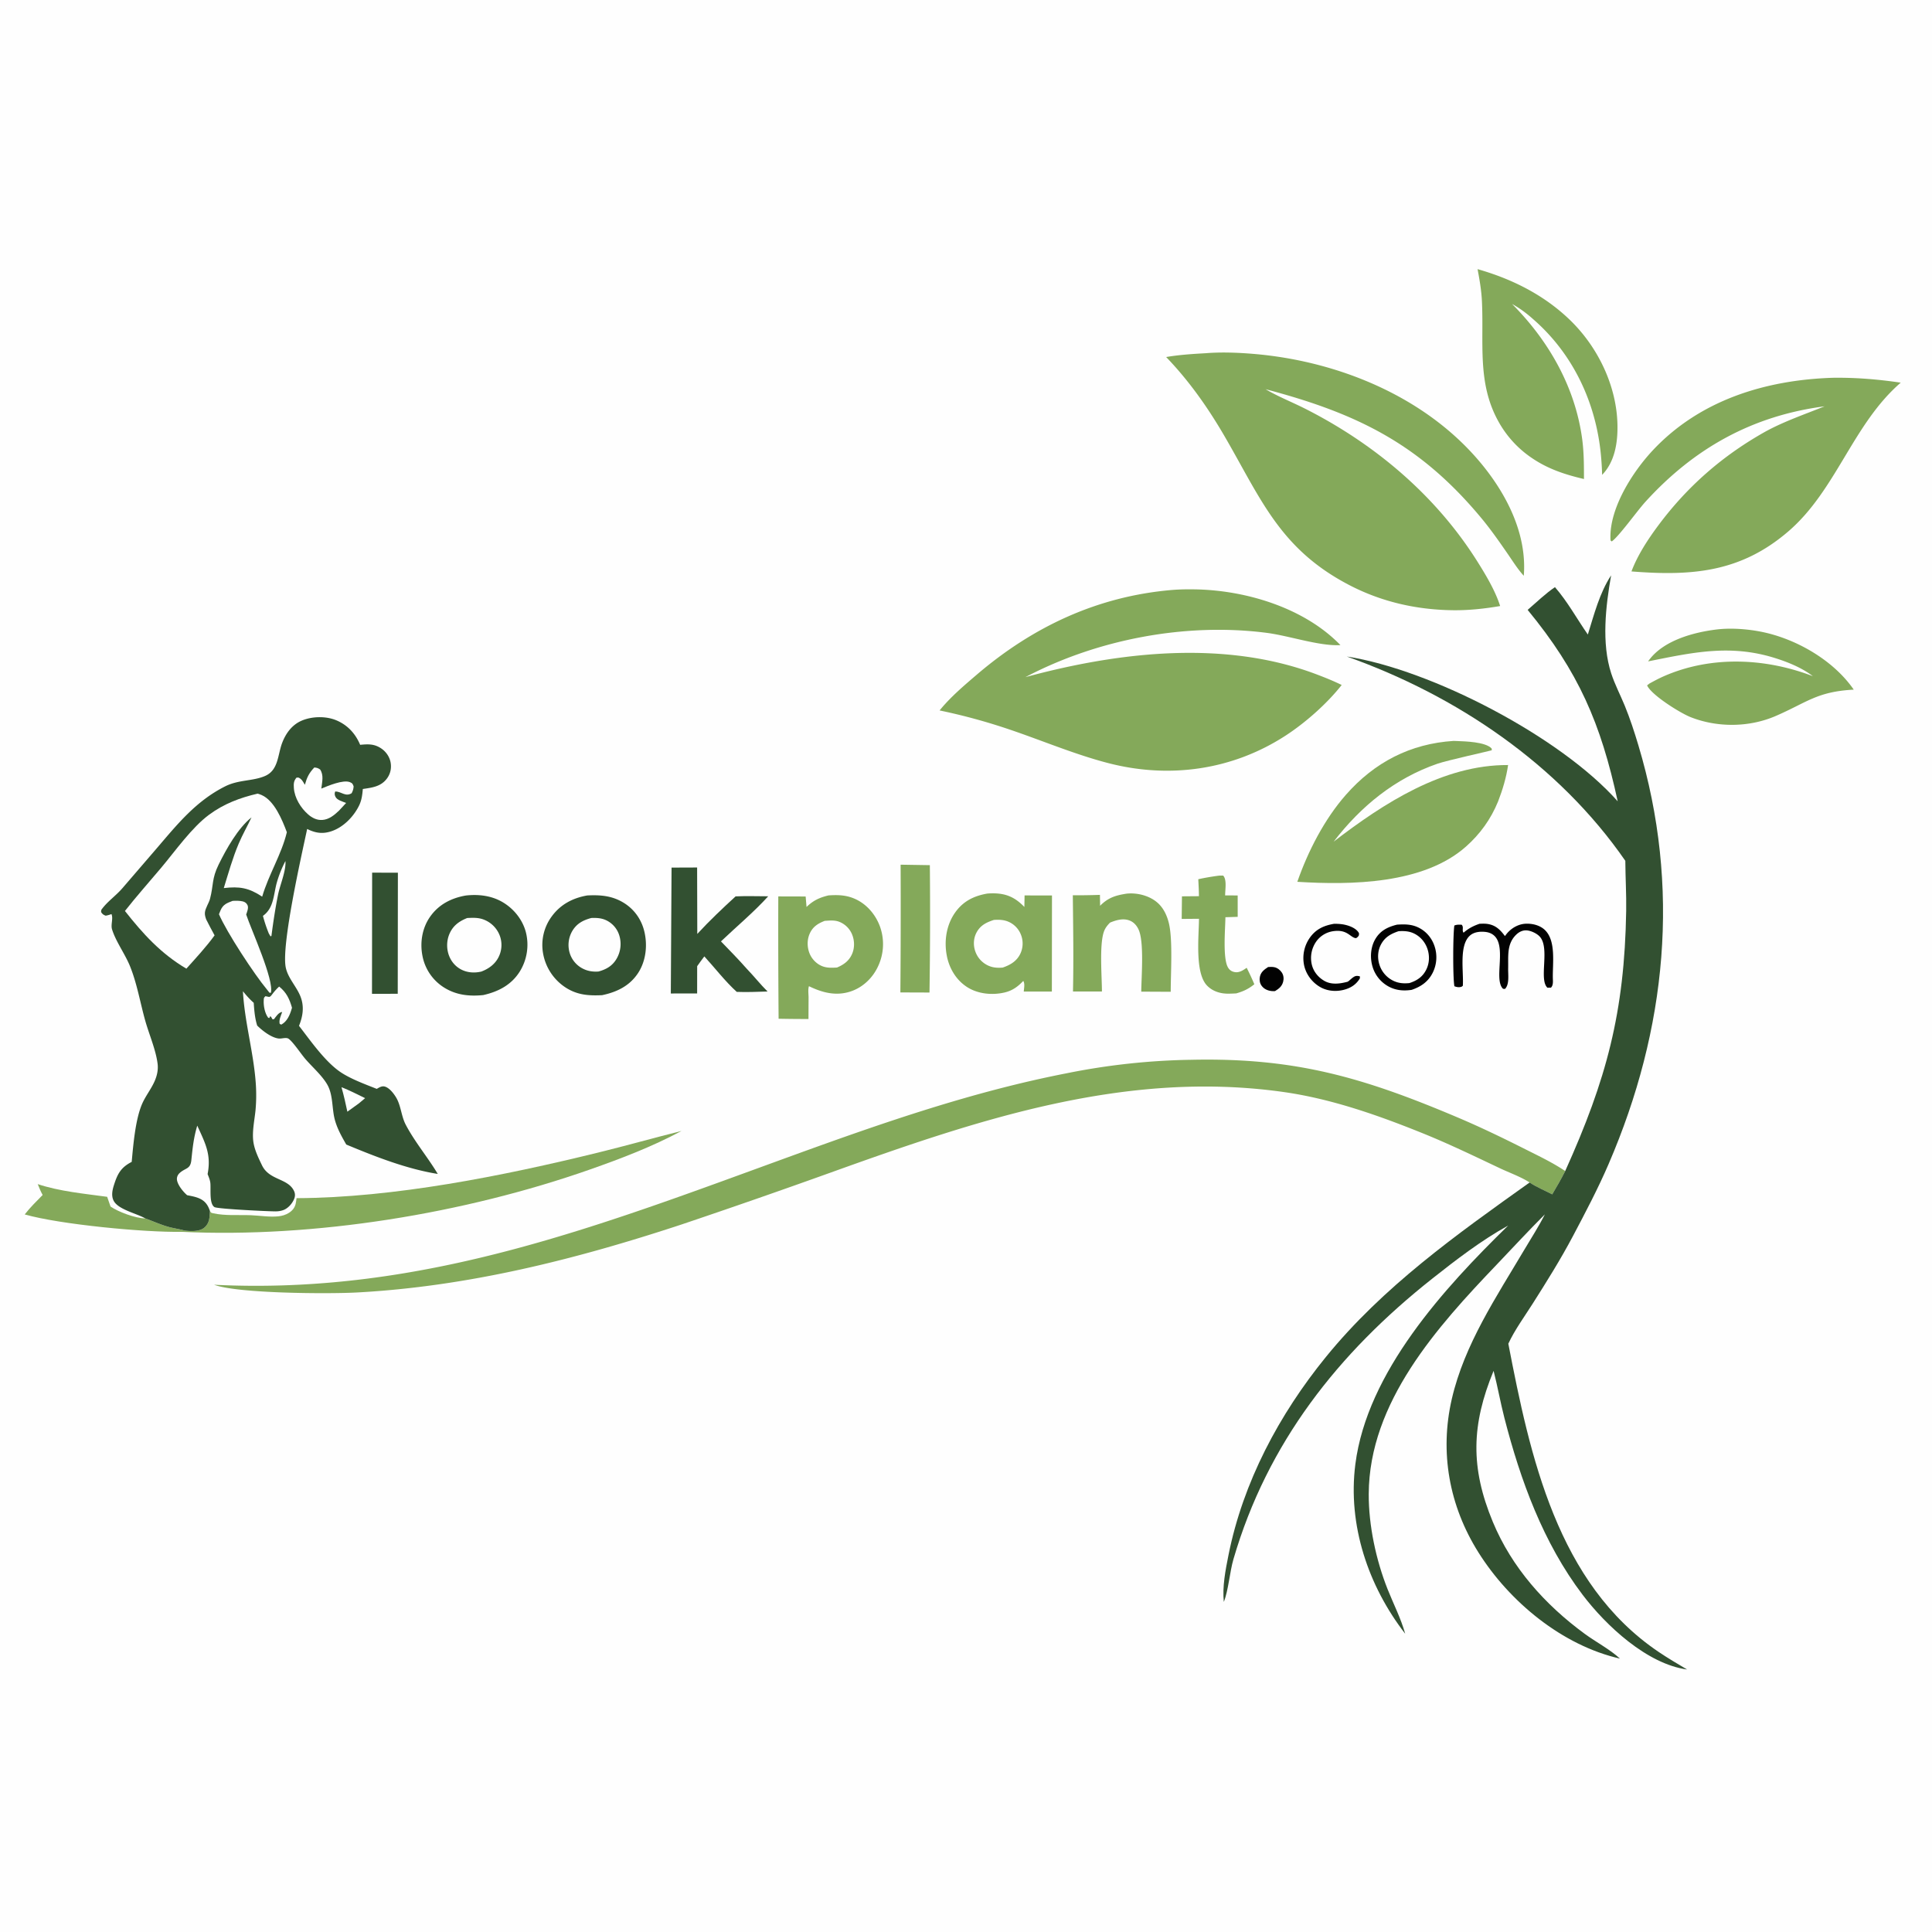 <svg xmlns="http://www.w3.org/2000/svg" style="display: block;" viewBox="0 0 2048 2048" width="1024" height="1024"><path transform="translate(0,0)" fill="rgb(254,254,254)" d="M 0 0 L 2048 0 L 2048 2048 L 0 2048 L 0 0 z"></path><path transform="translate(0,0)" fill="rgb(2,2,2)" d="M 1344.26 1025.08 C 1346.42 1024.92 1348.59 1024.84 1350.73 1025.25 C 1354.05 1025.9 1357.06 1028.23 1358.87 1031.05 C 1360.68 1033.87 1361.06 1037.46 1360.2 1040.67 C 1358.87 1045.63 1355.8 1048.01 1351.6 1050.6 C 1350.36 1050.68 1349.17 1050.69 1347.94 1050.56 C 1343.78 1050.11 1339.84 1048.4 1337.34 1044.91 C 1335.39 1042.19 1334.89 1038.77 1335.53 1035.52 C 1336.54 1030.37 1340.13 1027.8 1344.26 1025.08 z"></path><path transform="translate(0,0)" fill="rgb(2,2,2)" d="M 1414.08 979.275 C 1416.69 979.233 1419.4 979.345 1422 979.657 C 1427.96 980.373 1436.69 983.082 1440.14 988.447 C 1440.99 989.773 1440.51 990.543 1440.29 991.995 C 1439.35 992.933 1438.2 994.768 1436.61 994.392 C 1430.79 993.013 1427.8 984.944 1413.16 987.11 A 26.682 26.682 0 0 0 1395.33 997.972 A 30.419 30.419 0 0 0 1390.43 1021.89 C 1392.07 1029.47 1396.88 1035.58 1403.48 1039.55 C 1411.2 1044.19 1420.43 1042.86 1428.67 1040.64 C 1430.92 1039.1 1432.78 1036.97 1435.13 1035.53 C 1437.41 1034.13 1439.07 1034.39 1441.52 1034.96 L 1441.55 1037.06 C 1437.95 1043.12 1432.75 1046.79 1426.01 1048.82 C 1417.15 1051.49 1407.18 1050.87 1399.12 1046.12 C 1390.86 1041.25 1384.6 1032.99 1382.49 1023.61 A 37.464 37.464 0 0 1 1388.23 994.382 C 1394.72 984.987 1403.23 981.167 1414.08 979.275 z"></path><path transform="translate(0,0)" fill="rgb(2,2,2)" d="M 1595.31 992.28 A 49.776 49.776 0 0 1 1597.55 989.379 C 1602.46 983.589 1609.73 979.494 1617.39 979.176 C 1624.68 978.872 1632.75 980.906 1638.01 986.198 C 1649.55 997.796 1645.77 1021.39 1646.06 1036.59 C 1646.13 1040.2 1646.71 1044.25 1644.11 1046.94 L 1640.28 1046.98 C 1631 1038.16 1643.18 1005.27 1632.35 993.01 C 1629.29 989.547 1622.99 986.569 1618.4 986.243 C 1614 985.93 1610.15 987.916 1607.07 990.944 C 1598.34 999.533 1598.7 1010.3 1598.74 1021.61 A 258.389 258.389 0 0 1 1598.71 1027 C 1598.62 1033.62 1600.14 1043.63 1595.33 1048.29 L 1593.33 1048.18 C 1583.59 1039.19 1596.01 1007.02 1585.53 993.588 C 1582.68 989.928 1578.51 988.216 1573.97 987.808 C 1568.56 987.321 1562.51 987.987 1558.27 991.67 C 1546.3 1002.07 1551.69 1030.24 1550.66 1044.95 C 1550.08 1045.46 1549.75 1045.83 1548.93 1046.08 C 1546.35 1046.86 1544.16 1046.34 1541.72 1045.47 C 1539.97 1036.16 1540.2 990.122 1541.68 981.074 C 1544.4 980.01 1546.61 980.144 1549.45 980.26 C 1551.99 983.088 1549.39 985.865 1551.43 988.703 C 1556.63 984.169 1561.89 981.429 1568.38 979.246 C 1571.1 979.14 1573.89 979 1576.6 979.385 C 1585.36 980.632 1590.25 985.497 1595.31 992.28 z"></path><path transform="translate(0,0)" fill="rgb(50,80,49)" d="M 394.485 925.049 L 421.78 925.102 L 421.622 1053.45 L 394.325 1053.5 L 394.485 925.049 z"></path><path transform="translate(0,0)" fill="rgb(2,2,2)" d="M 1480.94 980.164 C 1488.51 979.692 1495.5 979.597 1502.61 982.771 C 1511.24 986.628 1517.55 993.825 1520.59 1002.75 A 36.803 36.803 0 0 1 1518.61 1031.39 C 1513.77 1040.85 1506.14 1045.96 1496.38 1049.3 C 1487.77 1050.57 1479.59 1049.91 1471.84 1045.67 A 35.373 35.373 0 0 1 1454.61 1023.52 C 1452.16 1014.27 1453.04 1003.58 1458.01 995.277 C 1463.33 986.362 1471.26 982.561 1480.94 980.164 z"></path><path transform="translate(0,0)" fill="rgb(254,254,254)" d="M 1482.54 987.12 C 1487.98 986.783 1493.21 986.966 1498.27 989.233 C 1505.39 992.431 1510.68 998.526 1513.16 1005.89 C 1515.58 1013.08 1515.28 1021.16 1511.83 1027.97 C 1507.93 1035.67 1501.98 1039.5 1494 1042.11 C 1488.08 1042.68 1482.8 1042.37 1477.33 1039.82 A 28.401 28.401 0 0 1 1462.47 1023.28 C 1459.99 1016.14 1460.29 1007.98 1463.86 1001.25 C 1468.04 993.358 1474.33 989.871 1482.54 987.12 z"></path><path transform="translate(0,0)" fill="rgb(132,169,90)" d="M 954.693 916.607 L 985.673 917.1 A 5509.17 5509.17 0 0 1 985.302 1052.12 L 954.434 1052.01 A 10726.5 10726.5 0 0 0 954.693 916.607 z"></path><path transform="translate(0,0)" fill="rgb(132,169,90)" d="M 1291.08 928.356 C 1292.96 928.081 1294.68 928.144 1296.57 928.158 C 1300.74 932.309 1298.66 943.3 1298.69 949.156 L 1311.99 949.231 L 1312.01 971.89 L 1298.99 972.298 C 1298.86 984.516 1295.93 1016.31 1301.88 1025.81 C 1303.6 1028.57 1306.02 1030.06 1309.26 1030.52 C 1313.97 1031.17 1317.86 1028.41 1321.54 1025.9 C 1324.45 1031.65 1327.16 1037.4 1329.64 1043.35 C 1323.5 1048.31 1317.99 1050.9 1310.5 1053.03 A 146.223 146.223 0 0 1 1302.13 1053.33 C 1293.76 1053.4 1285.45 1050.9 1279.51 1044.75 C 1266.45 1031.22 1270.86 992.718 1270.97 973.941 L 1252.65 974.099 L 1252.92 950.155 L 1270.91 950.006 C 1270.89 944.007 1270.52 938.012 1270.23 932.022 C 1277.16 930.465 1284.05 929.333 1291.08 928.356 z"></path><path transform="translate(0,0)" fill="rgb(50,80,49)" d="M 711.879 919.694 L 738.977 919.59 L 739.152 990.002 C 751.967 976.057 765.816 963.014 779.751 950.2 C 791.197 949.671 802.859 950.093 814.327 950.108 C 799.019 966.982 780.803 982.147 764.248 997.913 C 773.473 1007.47 782.812 1016.94 791.585 1026.91 C 799.176 1034.74 805.876 1043.32 813.637 1051.03 C 802.756 1051.37 791.866 1051.88 780.983 1051.43 C 768.743 1040.33 757.813 1026.06 746.621 1013.83 C 743.962 1017.18 741.531 1020.74 739.026 1024.2 L 738.993 1053.11 L 711.09 1053.14 L 711.879 919.694 z"></path><path transform="translate(0,0)" fill="rgb(132,169,90)" d="M 1194.44 947.28 A 50.124 50.124 0 0 1 1198.26 947.065 C 1208.87 946.952 1220.67 950.594 1228.3 958.117 C 1233.98 963.717 1237.28 971.192 1239.11 978.853 C 1243.3 996.426 1240.99 1031.9 1241.01 1051.33 L 1209.79 1051.18 C 1209.91 1035.37 1212.99 998.876 1207.01 985.509 C 1205.03 981.094 1201.78 977.402 1197.17 975.697 C 1190.37 973.183 1183.05 975.373 1176.67 978.02 C 1173.38 981.368 1171.12 984.313 1169.77 988.87 C 1165.43 1003.46 1168.05 1035.09 1168.09 1051.05 L 1137.41 1051.02 C 1138.14 1017.06 1137.61 982.998 1137.23 949.035 A 699.456 699.456 0 0 0 1165.98 948.596 L 1166.15 960.167 C 1174.71 951.484 1182.73 949.073 1194.44 947.28 z"></path><path transform="translate(0,0)" fill="rgb(50,80,49)" d="M 622.527 949.216 C 636.063 948.535 648.212 949.411 660.223 956.437 C 671.936 963.289 679.881 974.284 683.029 987.44 C 686.515 1002.01 684.767 1018.52 676.546 1031.22 C 667.542 1045.12 653.896 1051.63 638.226 1054.93 C 623.91 1055.6 611.783 1054.79 599.319 1046.64 A 54.325 54.325 0 0 1 575.671 1010.55 A 50.937 50.937 0 0 1 584.805 971.528 C 594.116 958.736 607.207 951.883 622.527 949.216 z"></path><path transform="translate(0,0)" fill="rgb(254,254,254)" d="M 626.86 973.095 C 632.739 972.869 637.999 973.16 643.325 975.877 A 26.273 26.273 0 0 1 656.395 991.354 A 30.878 30.878 0 0 1 653.812 1015.96 C 649.335 1023.82 642.905 1027.5 634.442 1029.85 C 628.881 1030.25 623.646 1029.57 618.571 1027.15 A 27.55 27.55 0 0 1 603.98 1010.47 A 29.527 29.527 0 0 1 606.535 987.103 C 611.265 978.981 618.06 975.458 626.86 973.095 z"></path><path transform="translate(0,0)" fill="rgb(50,80,49)" d="M 493.845 949.279 C 507.131 947.786 520.799 949.363 532.509 956.15 C 544.49 963.094 553.874 974.681 557.434 988.125 A 53.932 53.932 0 0 1 550.864 1030.06 C 541.885 1044.22 528.03 1051.27 512.245 1054.82 C 497.006 1056.37 482.739 1054.76 469.638 1046.11 A 50.675 50.675 0 0 1 447.788 1013.09 C 445.092 999.167 447.473 984.152 455.534 972.343 C 464.682 958.944 478.229 951.966 493.845 949.279 z"></path><path transform="translate(0,0)" fill="rgb(254,254,254)" d="M 495.267 973.129 C 501.731 972.838 507.457 972.529 513.58 975.118 A 29.327 29.327 0 0 1 529.623 991.397 A 28.434 28.434 0 0 1 528.894 1013.77 C 525.217 1021.77 518.29 1026.86 510.254 1029.9 C 504.59 1031.24 498.597 1031.25 493.029 1029.45 C 485.754 1027.09 480.057 1021.93 476.822 1015.01 C 473.24 1007.36 473.054 997.926 476.362 990.142 C 480.134 981.263 486.561 976.628 495.267 973.129 z"></path><path transform="translate(0,0)" fill="rgb(132,169,90)" d="M 1046.53 947.223 A 81.469 81.469 0 0 1 1052.52 946.964 C 1066.69 946.995 1076.14 951.3 1085.87 961.421 L 1086.1 949.198 L 1115.14 949.245 L 1115.01 1051.07 L 1085.23 1051.07 C 1085.49 1047.56 1086.61 1042.74 1084.71 1039.83 C 1078.87 1045.98 1073.17 1050.14 1064.77 1052.1 C 1051.73 1055.13 1036.64 1053.66 1025.26 1046.39 C 1013.59 1038.94 1006.23 1026.52 1003.65 1013.08 C 1000.64 997.439 1003.19 980.457 1012.49 967.305 C 1021.01 955.265 1032.37 949.714 1046.53 947.223 z"></path><path transform="translate(0,0)" fill="rgb(254,254,254)" d="M 1053.51 975.169 C 1058.35 974.774 1063.56 974.946 1068.13 976.728 A 24.622 24.622 0 0 1 1082.16 990.621 A 25.341 25.341 0 0 1 1081.66 1010.84 C 1077.9 1018.84 1070.97 1022.93 1062.91 1025.67 C 1057.66 1026.15 1052.46 1025.83 1047.61 1023.59 A 25.876 25.876 0 0 1 1033.82 1008.39 C 1031.56 1001.91 1031.91 994.582 1035.16 988.508 C 1039.3 980.783 1045.59 977.788 1053.51 975.169 z"></path><path transform="translate(0,0)" fill="rgb(132,169,90)" d="M 878.168 949.177 C 887.579 948.519 896.2 948.681 905.115 952.341 C 917.994 957.63 927.643 968.651 932.57 981.521 A 55.254 55.254 0 0 1 930.626 1024.67 C 924.9 1036.89 914.432 1046.82 901.517 1051.04 C 886.038 1056.08 871.606 1052.24 857.542 1045.4 C 856.344 1048.5 857.099 1053.84 857.114 1057.25 L 857.013 1080.19 A 1490.52 1490.52 0 0 1 825.349 1079.89 A 11665.4 11665.4 0 0 1 825.019 950.236 L 854.027 950.314 L 854.957 961.42 C 862.169 954.488 868.621 951.512 878.168 949.177 z"></path><path transform="translate(0,0)" fill="rgb(254,254,254)" d="M 874.259 976.134 C 879.38 975.831 884.553 975.211 889.459 977.072 A 24.2 24.2 0 0 1 903.201 990.452 C 905.861 996.848 906.073 1004.38 903.407 1010.81 C 900.261 1018.39 894.556 1022.57 887.208 1025.63 C 882.065 1025.9 877.039 1026.19 872.099 1024.38 C 865.858 1022.1 860.661 1016.84 858.184 1010.71 C 855.565 1004.23 855.402 996.591 858.143 990.126 C 861.362 982.531 866.838 979.003 874.259 976.134 z"></path><path transform="translate(0,0)" fill="rgb(132,169,90)" d="M 1819.09 667.354 C 1833.94 665.472 1850.88 666.649 1865.51 669.404 C 1902.82 676.435 1943.18 699.362 1965.05 731.05 C 1925.99 733.108 1915.47 744.645 1882.27 759.002 C 1854.15 771.158 1820.39 771.421 1791.97 760.135 C 1780.94 755.758 1750.42 736.683 1746 726.529 L 1748.42 724.614 C 1753.45 721.86 1758.49 719.135 1763.75 716.832 C 1813.87 694.848 1871.43 697.45 1921.73 716.786 A 80.646 80.646 0 0 0 1916.8 713.273 C 1905.96 706.204 1893.25 701.177 1880.94 697.363 C 1833.59 682.695 1793.8 691.737 1747.06 701.093 A 64.697 64.697 0 0 1 1748.64 698.937 C 1764.17 678.767 1795.1 670.348 1819.09 667.354 z"></path><path transform="translate(0,0)" fill="rgb(132,169,90)" d="M 314.36 1270.1 C 417.755 1269.69 533.481 1246.46 633.974 1221.8 C 663.574 1214.53 692.9 1206.23 722.461 1198.84 C 691.154 1215.61 658.753 1227.99 625.314 1239.73 C 492.291 1286.44 333.368 1312.51 192.309 1305.78 C 153.71 1306.52 63.81 1298.07 26.212 1287.35 C 31.899 1280.02 38.699 1273.33 45.211 1266.74 C 43.158 1263 41.567 1259.19 40.005 1255.22 C 63.31 1262.95 89.316 1265.34 113.595 1268.67 L 117.174 1278.99 C 125.591 1284.77 143.713 1291.47 154.032 1291.57 C 162.077 1294.5 169.626 1297.93 177.917 1300.34 C 183.79 1302.04 189.841 1302.78 195.68 1304.44 C 196.327 1304.51 196.974 1304.59 197.622 1304.66 C 203.502 1305.23 212.041 1305.4 216.754 1301.2 C 222.252 1296.3 222.147 1290.51 222.526 1283.69 C 223.729 1285.6 223.603 1285.58 225.836 1286.09 C 238.709 1288.97 252.621 1287.66 265.732 1288.17 C 275.302 1288.55 285.516 1290.34 295.046 1289.36 C 299.032 1288.95 302.811 1287.83 306.221 1285.7 C 309.783 1283.47 312.432 1280.35 313.382 1276.2 C 313.841 1274.2 314.096 1272.14 314.36 1270.1 z"></path><path transform="translate(0,0)" fill="rgb(132,169,90)" d="M 1566.28 285.301 C 1602.56 295.629 1636.26 312.405 1663.7 338.69 C 1693.78 367.509 1714.01 409.225 1714.59 451.176 C 1714.85 469.623 1711.66 489.66 1698.31 503.362 A 273.744 273.744 0 0 0 1697.53 488.153 C 1693.46 430.501 1669.09 376.425 1625.1 338.251 C 1618.23 332.088 1610.94 326.681 1602.85 322.226 C 1641.62 361.107 1669.72 410.185 1677.15 465.197 C 1679.06 479.391 1679.06 493.491 1679.07 507.777 C 1658.83 503.037 1640.69 497.076 1623.41 485.208 A 111.853 111.853 0 0 1 1588.08 446.212 C 1565.63 405.307 1573.16 362.967 1570.87 318.624 C 1570.29 307.332 1568.37 296.383 1566.28 285.301 z"></path><path transform="translate(0,0)" fill="rgb(132,169,90)" d="M 1540.84 785.4 L 1544 785.506 C 1553.11 785.859 1574.67 786.381 1581.18 793.402 C 1581.19 794.054 1581.58 794.825 1581.2 795.36 C 1581.02 795.624 1534.07 806.019 1523.93 809.515 C 1478.74 825.1 1442.67 854.543 1413.73 892.173 C 1466.55 851.659 1529.48 810.604 1598.64 810.968 C 1596.74 824.212 1592.85 837.129 1588.03 849.578 C 1580.37 868.325 1569.05 884.094 1553.86 897.524 C 1508.94 937.257 1432.35 938.312 1375.22 934.751 C 1386.53 902.318 1403.88 868.535 1426.59 842.664 C 1456.97 808.043 1494.94 788.366 1540.84 785.4 z"></path><path transform="translate(0,0)" fill="rgb(132,169,90)" d="M 1943.07 400.458 C 1967.43 400.136 1990.78 402.099 2014.86 405.633 C 1963.99 449.657 1946.55 519.637 1895.58 563.405 C 1844.91 606.92 1793.1 610.745 1729.42 605.739 C 1735.85 588.542 1746.89 571.725 1757.78 557.077 C 1788.95 515.197 1826.64 482.446 1872.21 457.066 C 1892.06 446.347 1913.29 439.145 1934.13 430.72 C 1857.46 440.718 1795.67 475.282 1744.09 532.067 C 1735.33 541.717 1716.3 568.426 1708.54 573.959 L 1707.25 572.941 A 51.935 51.935 0 0 1 1707.13 570.576 C 1706.29 538.209 1730.77 500.11 1751.89 477.518 C 1801.97 423.956 1871.71 402.712 1943.07 400.458 z"></path><path transform="translate(0,0)" fill="rgb(132,169,90)" d="M 226.957 1361.9 C 450.9 1373.04 638.834 1298.03 843.967 1223.56 C 937.923 1189.45 1031.95 1157 1130.33 1137.79 A 719.434 719.434 0 0 1 1263.65 1123.4 C 1373.32 1121.1 1445.33 1142.22 1545.63 1184.74 C 1570.08 1195.11 1593.47 1206.44 1617.19 1218.38 C 1631.4 1225.54 1645.95 1232.44 1659.18 1241.34 C 1654.95 1249.81 1650.24 1257.91 1645.43 1266.05 C 1637.66 1262.03 1628.67 1258.36 1621.48 1253.48 C 1612.26 1247.49 1599.86 1243.08 1589.82 1238.33 C 1562.93 1225.6 1536.1 1212.62 1508.51 1201.46 C 1461.16 1182.32 1411.53 1164.8 1360.75 1157.6 C 1193.35 1133.84 1036.47 1186.94 881.288 1242.71 A 8368.49 8368.49 0 0 1 722.577 1297.96 C 610.497 1334.93 496.533 1363.73 378.265 1370.08 C 347.804 1371.72 252.049 1371.22 226.957 1361.9 z"></path><path transform="translate(0,0)" fill="rgb(132,169,90)" d="M 1242.28 625.4 C 1250.29 624.738 1258.43 624.632 1266.47 624.755 C 1320.55 625.584 1382.54 644.217 1420.91 683.838 C 1398.65 685.131 1366.89 673.967 1342.68 670.842 C 1257.18 659.807 1163.17 677.599 1086.99 717.801 C 1185.84 690.946 1299.3 677.713 1397.25 715.471 C 1405.77 718.718 1414.04 722.076 1422.24 726.116 C 1406.78 745.796 1384 765.927 1363.18 779.511 C 1306.65 816.407 1239.57 825.756 1174.58 808.867 C 1139.22 799.678 1104.98 785.1 1070.37 773.382 A 629.344 629.344 0 0 0 996.023 753.099 A 110.312 110.312 0 0 1 997.512 751.273 C 1008.53 738.099 1022.09 726.59 1035.11 715.44 C 1094.91 664.248 1163.4 632.125 1242.28 625.4 z"></path><path transform="translate(0,0)" fill="rgb(132,169,90)" d="M 1277.99 374.43 C 1294.3 373.102 1311.46 373.735 1327.76 375.059 C 1417.1 382.319 1509.64 419.665 1568.39 489.282 C 1596.55 522.652 1618.88 565.678 1615.27 610.352 C 1608.78 603.261 1603.61 594.881 1598.15 586.985 C 1589.21 574.037 1580.21 561.139 1570.14 549.032 C 1504.86 470.588 1438.63 438.204 1341.56 412.569 C 1354.22 420.066 1368.39 425.724 1381.6 432.285 A 429.902 429.902 0 0 1 1388.98 436.039 C 1460.4 473.247 1523.2 526.907 1566.21 595.436 C 1575.21 609.769 1585.11 626.297 1590.21 642.42 C 1573.44 645.3 1556.26 647.135 1539.23 646.858 C 1501.01 646.236 1464.43 637.935 1430.41 620.258 C 1356.84 582.038 1336.87 529.245 1298.3 462.8 C 1280.67 432.424 1260.57 403.804 1236.18 378.481 C 1249.94 376.096 1264.06 375.212 1277.99 374.43 z"></path><path transform="translate(0,0)" fill="rgb(50,80,49)" d="M 1683.17 672.633 C 1689.75 651.547 1695.61 628.534 1707.84 609.899 C 1702.1 642.595 1697.51 681.82 1707.95 713.812 C 1711.74 725.45 1717.58 736.571 1722.24 747.9 C 1727.86 761.594 1732.49 775.83 1736.74 790.001 C 1781.81 940.241 1766.91 1090.81 1705.16 1233.99 C 1693.93 1260.04 1680.57 1285.39 1667.3 1310.46 C 1654.24 1335.13 1639.46 1358.71 1624.5 1382.26 C 1615.84 1395.9 1605.69 1409.73 1598.89 1424.37 C 1621.88 1543.44 1650.74 1678.71 1758.41 1751.23 C 1768.15 1757.79 1778.31 1763.77 1788.42 1769.75 C 1745.89 1763.92 1702.43 1723.24 1677.58 1690.47 C 1635.91 1635.51 1611.78 1569.31 1594.74 1503.12 C 1590.48 1486.56 1587.53 1469.69 1583.26 1453.16 C 1559.76 1510.19 1558.51 1555.58 1582.43 1613.2 C 1602.55 1661.68 1637.76 1701.06 1679.82 1731.89 C 1692.05 1740.86 1706.03 1747.97 1717.24 1758.19 C 1656.04 1744.25 1600.01 1697.94 1567.08 1645.44 C 1536.23 1596.27 1525.91 1539.66 1538.97 1482.99 C 1552.3 1425.12 1586.26 1374.71 1616.15 1324.26 C 1623.38 1312.07 1631.23 1299.97 1637.6 1287.3 C 1620.33 1304.52 1603.78 1322.51 1586.93 1340.15 C 1523.53 1406.45 1451.32 1486.35 1450.91 1583.73 C 1450.77 1616.99 1458.61 1653.61 1470.87 1684.52 C 1477.02 1700 1485.1 1715.76 1489.55 1731.8 C 1450.31 1681.19 1428.52 1616.52 1436.72 1552.21 C 1449.21 1454.35 1531.1 1365.17 1598.71 1299.15 C 1570.63 1314.59 1543.24 1335.62 1518.13 1355.5 C 1418.39 1434.46 1343.49 1529.46 1307.49 1652.83 C 1303.54 1666.38 1302.15 1686.16 1297.29 1698.09 C 1295.63 1681.83 1299.05 1664.45 1302.24 1648.48 C 1317.66 1571.18 1356.04 1499.23 1405.52 1438.43 C 1466.2 1363.87 1543.83 1308.8 1621.48 1253.48 C 1628.67 1258.36 1637.66 1262.03 1645.43 1266.05 C 1650.24 1257.91 1654.95 1249.81 1659.18 1241.34 C 1703.01 1144.18 1722.05 1073.13 1723.82 965.72 C 1724.11 947.977 1723.01 930.239 1722.91 912.5 C 1652.22 810.257 1543.96 737.189 1427.67 695.935 C 1517.61 709.923 1654.37 781.151 1714.83 849.418 C 1696.96 766.823 1673.39 712.151 1619.36 646.497 C 1628.73 638.481 1638.14 629.296 1648.31 622.392 C 1661.76 637.821 1671.51 655.903 1683.17 672.633 z"></path><path transform="translate(0,0)" fill="rgb(50,80,49)" d="M 139.605 1231.64 C 141.275 1213.73 143.441 1187.25 150.402 1170.72 C 154.097 1161.94 160.375 1154.38 164.102 1145.64 C 166.592 1139.8 167.867 1133.71 167.033 1127.37 C 165.078 1112.49 158.151 1096.78 154.038 1082.23 C 148.582 1062.93 145.334 1042.76 137.774 1024.12 C 132.5 1011.12 122.923 998.397 118.804 985.25 C 117.207 980.151 120.21 973.901 118.184 968.972 C 116.079 969.699 114.201 970.329 111.985 970.648 C 110.204 969.942 109.319 969.561 108.04 968.052 C 106.76 966.544 107.234 966.271 107.422 964.452 C 113.585 955.743 122.904 949.534 129.837 941.419 L 166.113 899.288 C 188.113 873.614 207.628 849.221 238.602 833.614 C 253.103 826.307 267.843 828.226 280.941 822.578 C 295.316 816.379 294.284 800.017 299.152 787.374 C 303.065 777.212 309.624 768.244 319.889 763.888 C 330.874 759.227 345.619 758.944 356.638 763.603 C 368.56 768.645 376.89 777.784 381.771 789.544 C 390.39 788.703 397.023 788.431 404.514 793.656 C 409.494 797.13 413.186 802.674 414.136 808.704 C 415.088 814.75 413.717 820.654 409.976 825.529 C 403.542 833.913 394.281 834.933 384.605 836.361 C 384.069 842.712 383.369 848.451 380.491 854.23 C 374.615 866.031 363.699 877.135 350.984 881.258 C 341.704 884.267 334.157 882.998 325.606 878.738 C 319.388 907.849 298.059 1002.01 302.908 1025.56 C 305.205 1036.72 314.069 1045.43 318.329 1055.87 C 322.709 1066.61 321.192 1076.92 316.96 1087.43 C 329.28 1103.32 345.36 1126.61 362.388 1137.42 C 373.335 1144.36 387.269 1149.42 399.348 1154.24 C 402.01 1152.78 404.732 1150.92 407.894 1151.8 C 412.826 1153.17 417.364 1159.16 419.878 1163.34 C 425.11 1172.05 425.283 1183.03 430.082 1192.21 C 439.593 1210.39 453.47 1226.73 464.048 1244.42 C 431.229 1239.18 397.741 1226.05 367.059 1213.26 C 362.239 1204.84 357.56 1196.6 354.981 1187.17 C 351.642 1174.97 353.323 1160.55 346.72 1149.35 C 341.022 1139.69 330.98 1131.05 323.589 1122.44 C 319.037 1117.14 311.009 1104.92 306.063 1101.23 C 303.457 1099.27 298.787 1101.23 295.571 1100.89 C 287.699 1100.07 278.077 1092.54 272.626 1087.14 C 270.177 1079.32 269.49 1071.16 268.965 1063.03 C 264.648 1059.21 261.133 1055.22 257.515 1050.75 C 259.299 1083.79 269.034 1116.23 271.205 1149.5 A 175.217 175.217 0 0 1 270.845 1177.06 C 269.772 1187.63 267.192 1199.13 268.493 1209.7 C 269.578 1218.51 273.897 1227.31 277.712 1235.25 C 285.485 1251.44 305.313 1248.78 311.727 1262.6 C 313.074 1265.5 312.914 1268.49 311.618 1271.39 C 309.505 1276.11 305.338 1280.86 300.419 1282.7 C 297.786 1283.68 294.848 1284.1 292.047 1284.1 C 284.956 1284.12 230.518 1281.56 227.328 1279.56 C 221.455 1275.88 223.802 1259.84 222.91 1253.45 C 222.491 1250.45 221.146 1247.38 220.07 1244.56 C 224.138 1223.59 217.493 1211.71 209.106 1193.22 C 205.198 1206.33 204.234 1216.58 202.81 1229.97 C 201.782 1239.63 196.551 1237.83 190.385 1243.48 C 188.446 1245.26 187.293 1247.81 187.572 1250.47 C 188.164 1256.09 194.284 1263.48 198.366 1266.96 C 203 1267.89 207.846 1268.67 212.12 1270.77 C 217.827 1273.57 220.552 1277.8 222.526 1283.69 C 222.147 1290.51 222.252 1296.3 216.754 1301.2 C 212.041 1305.4 203.502 1305.23 197.622 1304.66 C 196.974 1304.59 196.327 1304.51 195.68 1304.44 C 189.841 1302.78 183.79 1302.04 177.917 1300.34 C 169.626 1297.93 162.077 1294.5 154.032 1291.57 C 144.896 1286.26 125.177 1282.21 120.426 1272.74 C 117.795 1267.5 119.123 1261.43 120.812 1256.13 C 124.601 1244.23 128.16 1237.54 139.605 1231.64 z"></path><path transform="translate(0,0)" fill="rgb(254,254,254)" d="M 361.977 1152.46 C 370.545 1155.8 378.766 1160.07 387.027 1164.1 L 380.494 1169.59 L 368.216 1178.44 C 366.38 1169.69 364.432 1161.07 361.977 1152.46 z"></path><path transform="translate(0,0)" fill="rgb(254,254,254)" d="M 302.571 912.75 C 303.356 923.154 296.863 937.903 294.747 948.374 C 291.835 962.781 289.631 977.497 287.745 992.077 L 286.776 992.594 L 285.003 989.631 C 282.464 983.421 280.435 977.361 278.731 970.872 L 279.58 970.212 C 290.482 961.847 289.983 947.645 293.511 935.313 A 119.947 119.947 0 0 1 302.571 912.75 z"></path><path transform="translate(0,0)" fill="rgb(254,254,254)" d="M 295.899 1045.79 C 303.698 1052.04 306.84 1058.9 309.527 1068.23 L 309.222 1069.3 C 307.317 1075.8 304.503 1082.69 298.214 1086.12 L 296.502 1085.39 C 295.448 1081.33 297.767 1076.67 299.102 1072.85 C 298.981 1072.83 298.861 1072.77 298.74 1072.79 C 295.28 1073.31 292.503 1077.71 290.46 1080.36 L 288.846 1080.5 C 288.13 1079.01 287.682 1078.34 286.538 1077.07 L 285.474 1079.17 L 284.279 1078.84 C 280.735 1074.24 279.213 1066.13 279.553 1060.43 C 279.698 1058.02 279.535 1057.67 281.391 1056 L 285.398 1056.83 C 287.264 1055.83 286.74 1056.38 287.918 1054.81 C 290.45 1051.42 292.757 1048.65 295.899 1045.79 z"></path><path transform="translate(0,0)" fill="rgb(254,254,254)" d="M 246.566 954.974 C 250.036 954.743 253.942 954.726 257.335 955.515 C 259.642 956.052 261.387 957.37 262.398 959.539 C 263.747 962.434 261.874 966.598 260.965 969.437 C 266.358 985.748 290.767 1038.82 287.125 1052.45 L 285.597 1052.27 L 283.202 1049.21 C 269.581 1032.94 240.293 988.223 232.103 969.107 C 232.645 967.702 233.188 966.312 233.794 964.933 C 236.554 958.652 240.505 957.325 246.566 954.974 z"></path><path transform="translate(0,0)" fill="rgb(254,254,254)" d="M 333.16 813.577 C 335.866 813.779 337.088 814.164 339.339 815.686 C 343.444 821.766 341.39 829.076 340.622 835.953 C 347.502 833.126 363.747 826.165 370.976 829.132 C 373.763 830.276 373.826 830.967 374.864 833.593 C 374.624 836.596 374.133 838.182 372.746 840.858 C 366.198 844.895 362.084 839.124 355.388 838.961 C 354.481 840.914 354.641 842.53 355.55 844.501 C 357.33 848.361 363.231 849.638 366.918 851.156 L 359.415 859.254 C 354.417 864.036 348.751 868.745 341.561 869.196 C 335.949 869.548 330.897 867.027 326.744 863.413 C 318.793 856.494 312.223 845.906 311.499 835.21 C 311.199 830.772 311.35 827.646 314.378 824.269 L 316.45 824.26 C 319.679 825.796 320.685 827.704 322.485 830.743 L 323.165 831.917 C 325.31 824.235 327.538 819.49 333.16 813.577 z"></path><path transform="translate(0,0)" fill="rgb(254,254,254)" d="M 273.124 841.276 C 274.599 841.722 275.927 842.155 277.333 842.771 C 290.851 848.694 299.195 869.167 304.077 882.185 C 298.413 905.76 284.776 927.031 277.928 950.489 C 263.634 941.061 253.966 939.47 237.221 941.402 C 242.119 925.576 246.618 909.351 253.105 894.084 C 257.114 884.65 262.267 875.733 266.605 866.44 C 252.094 878.085 240.016 899.764 231.783 916.443 C 224.311 931.581 226.445 938.335 222.636 952.749 C 221.394 957.449 217.586 962.713 217.202 967.411 C 216.991 969.998 217.738 972.199 218.553 974.609 C 221.331 980.329 224.485 985.912 227.472 991.528 C 218.534 1003.85 207.726 1015.46 197.565 1026.82 C 170.648 1010.93 151.536 989.941 132.439 965.664 C 144.719 950.023 158.058 935.117 170.848 919.879 C 185.856 901.996 203.287 877.208 221.639 863.638 C 237.32 852.042 254.329 845.643 273.124 841.276 z"></path></svg>